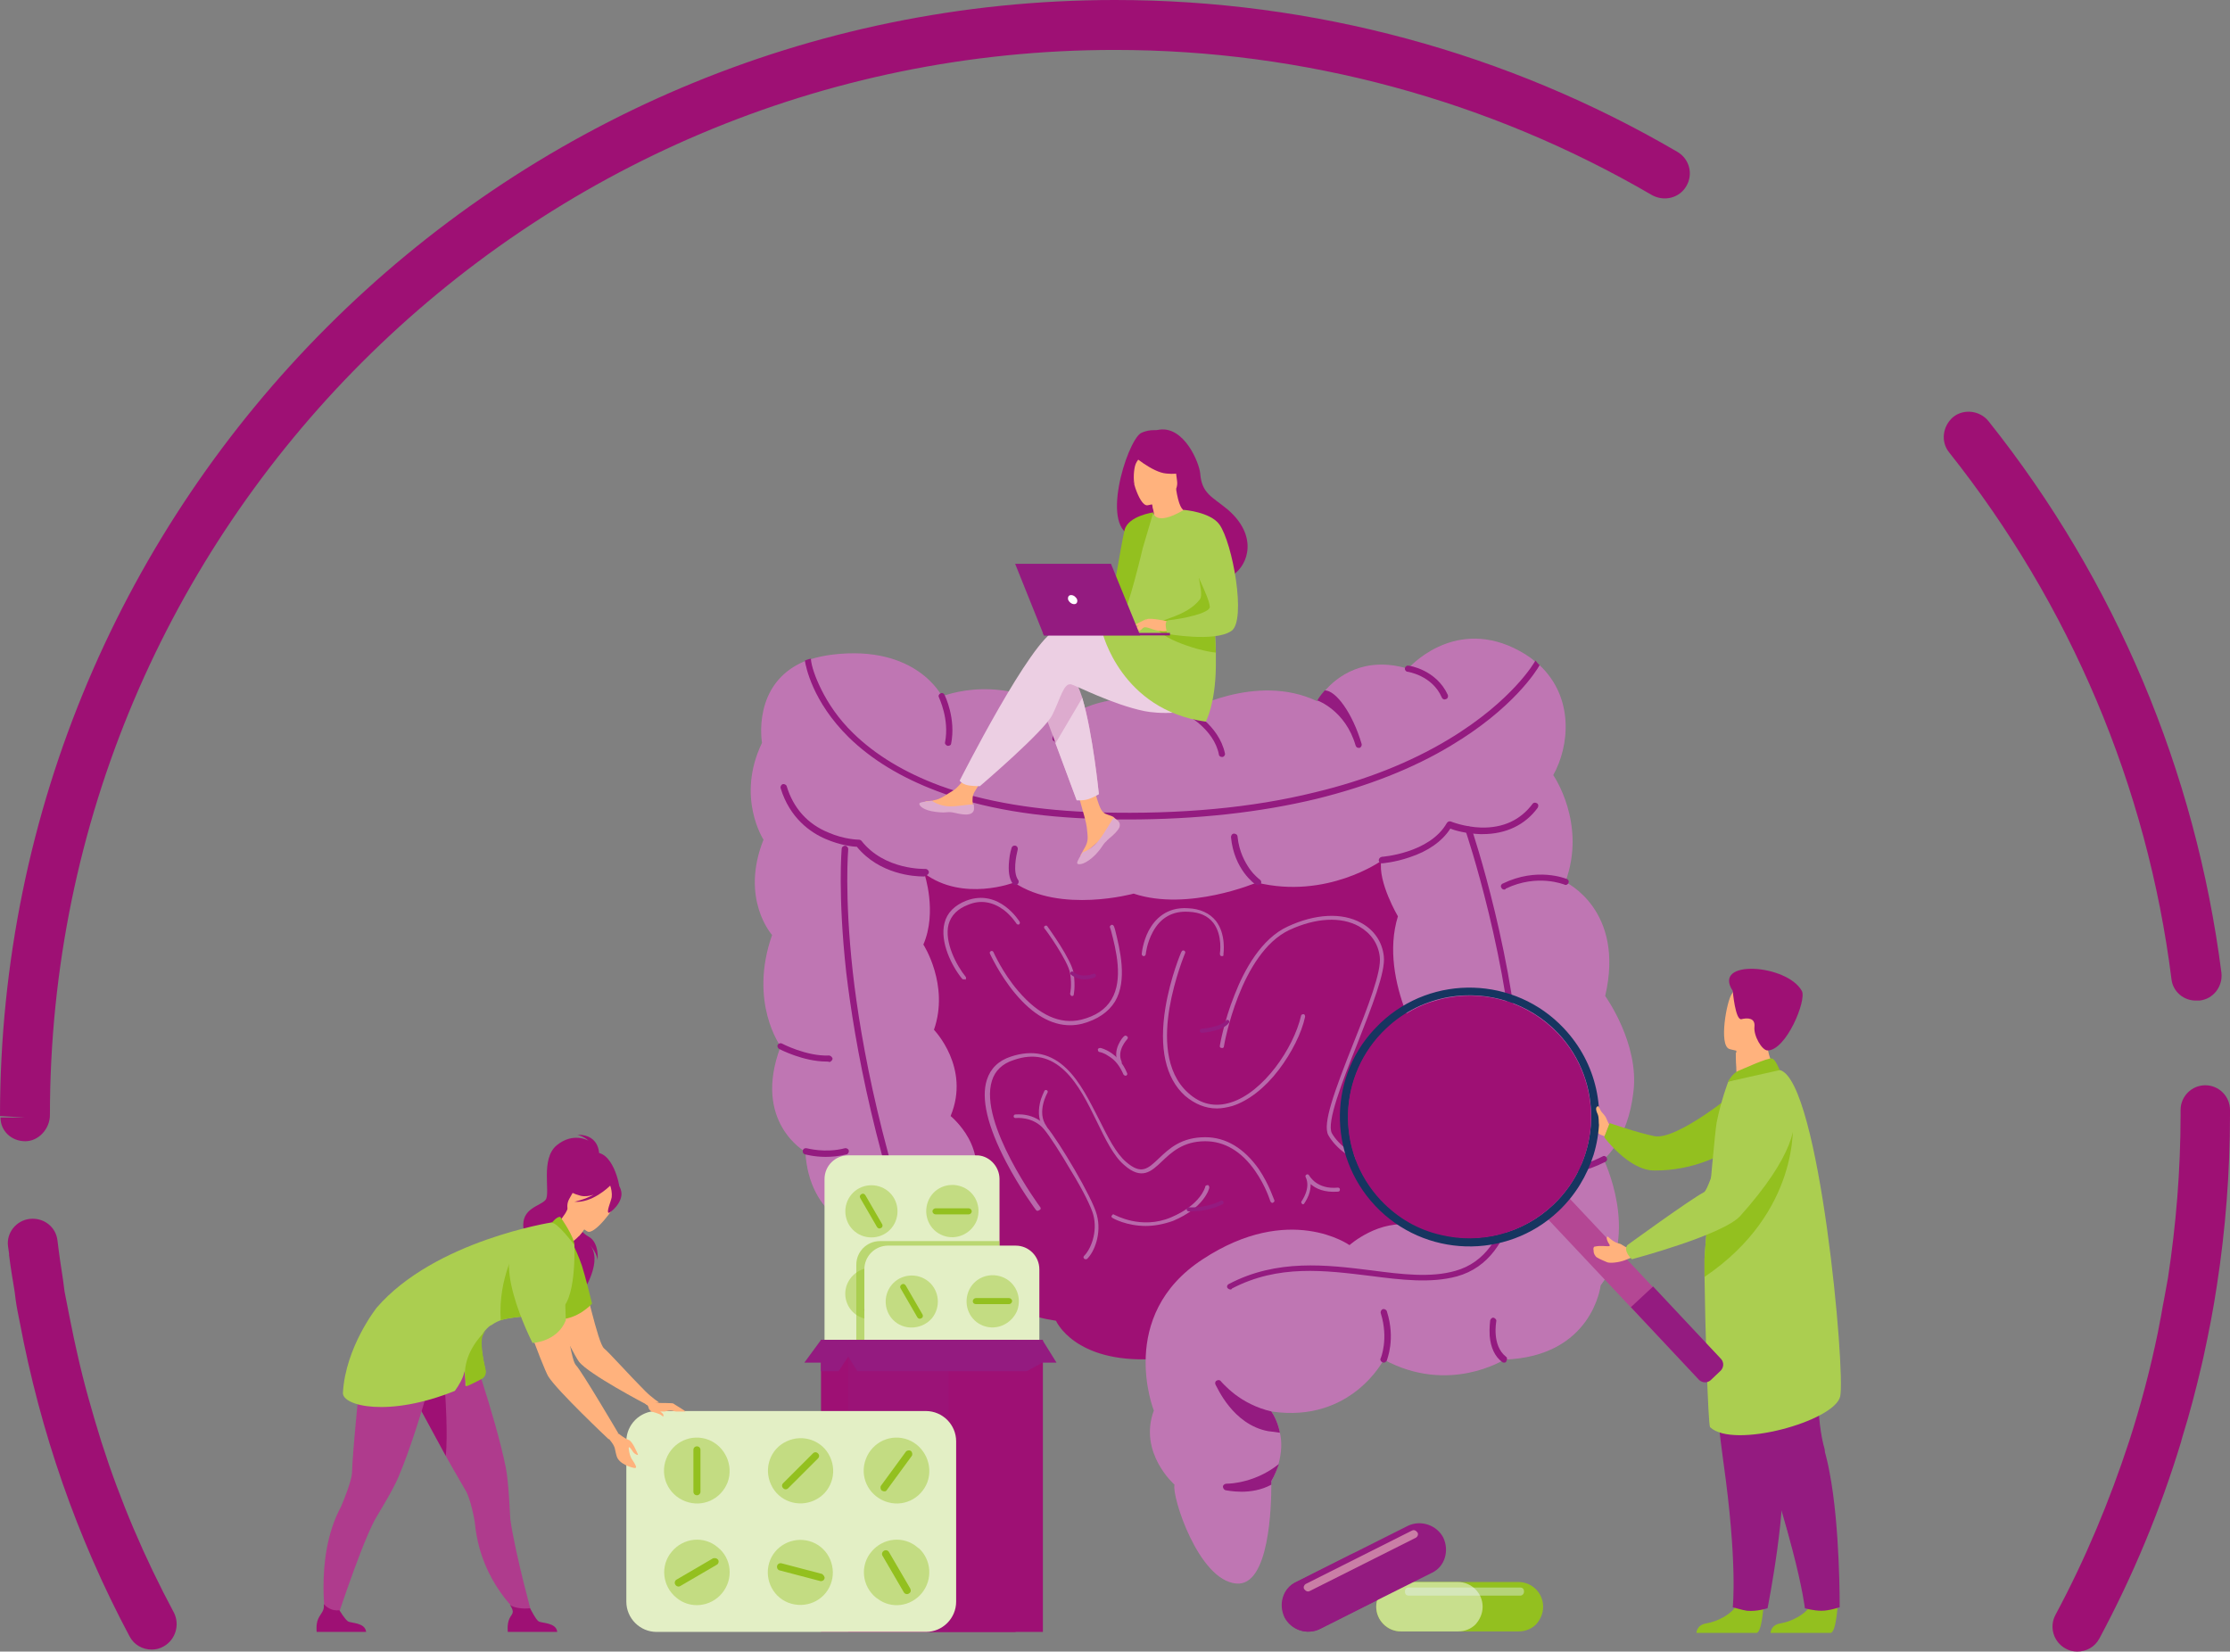 <?xml version="1.0" encoding="utf-8"?>
<!-- Generator: Adobe Illustrator 25.4.0, SVG Export Plug-In . SVG Version: 6.00 Build 0)  -->
<svg version="1.1" id="Ebene_1" xmlns="http://www.w3.org/2000/svg" xmlns:xlink="http://www.w3.org/1999/xlink" x="0px" y="0px"
	 viewBox="0 0 442.2 327.5" style="enable-background:new 0 0 442.2 327.5;" xml:space="preserve">
<rect x="0" y="0" width="442.2" height="327.5" fill="#808080" stroke="none"/>
<style type="text/css">
	.st0{fill:#9E1074;}
	.st1{fill:#BF76B3;}
	.st2{fill:#941B80;}
	.st3{fill:#B869AB;}
	.st4{fill:#FFB27D;}
	.st5{fill:#93C01F;}
	.st6{fill:#ABCE50;}
	.st7{fill:#B44794;}
	.st8{fill:#163560;}
	.st9{fill:#DDABCE;}
	.st10{fill:#ECCFE3;}
	.st11{fill:#FFFFFF;}
	.st12{fill:#E3EFC5;}
	.st13{opacity:0.4;fill:#93C01F;}
	.st14{opacity:0.4;fill:#9E1074;}
	.st15{opacity:0.5;fill:#93C01F;}
	.st16{opacity:0.3;fill:#941B80;}
	.st17{fill:#AF3B8D;}
	.st18{fill:#C8DF8D;}
	.st19{opacity:0.4;fill:#E9F3FE;}
	.st20{opacity:0.5;fill:#FFE2CC;}
</style>
<g>
	<g>
		<path class="st0" d="M20.1,285.9L20.1,285.9c-1.8-5.8-3.5-11.7-4.8-17.6c-0.1-0.6-0.3-1.2-0.4-1.8c-0.4-1.7-0.7-3.5-1.1-5.3
			c-0.3-1.7-0.7-3.4-1-5.1c-0.1-0.8-0.2-1.5-0.3-2.3c-0.4-2.6-0.8-5.2-1.1-7.8c-0.3-2.7-2.7-4.6-5.5-4.3c-2.7,0.3-4.7,2.8-4.3,5.5
			c0.1,0.5,0.1,0.9,0.2,1.4c0,0.1,0,0.2,0,0.3c0.3,2.4,0.7,4.8,1.1,7.2c0.1,0.5,0.1,1,0.2,1.6c0.2,1.5,0.5,2.9,0.8,4.4
			c4.1,21.8,11.3,42.7,21.8,62.4c0.9,1.7,2.6,2.6,4.4,2.6c0.8,0,1.6-0.2,2.3-0.6c2.4-1.3,3.3-4.3,2.1-6.7
			C28.6,308.8,23.8,297.5,20.1,285.9z M436.5,271c-1.1,4.7-2.3,9.3-3.7,13.8c-0.1,0.3-0.2,0.7-0.3,1.1h0c-4.1,13.5-9.5,26.5-16.2,39
			c-0.9,1.7-2.6,2.6-4.4,2.6c-0.8,0-1.6-0.2-2.3-0.6c-2.4-1.3-3.3-4.3-2-6.7c5.9-11,10.7-22.5,14.6-34.4h0
			c2.3-7.1,4.2-14.3,5.7-21.6c0.1-0.7,0.3-1.4,0.4-2.1c0.3-1.4,0.5-2.9,0.8-4.3c0.3-1.5,0.5-2.9,0.8-4.4c1.6-10.5,2.5-21.3,2.5-32.4
			v-0.9c0-2.7,2.2-4.9,4.9-4.9s4.9,2.2,4.9,4.9v0.9c0,11.5-0.9,22.9-2.6,33.9c-0.7,4.7-1.6,9.3-2.6,13.9
			C436.8,269.6,436.7,270.3,436.5,271z M430.6,194.2c-4.8-38.2-20.1-74.3-44.1-104.5c-1.7-2.1-1.3-5.2,0.8-7c2.1-1.7,5.3-1.3,7,0.8
			c25.2,31.6,41.1,69.5,46.2,109.4c0.3,2.7-1.6,5.2-4.3,5.5c-0.2,0-0.4,0-0.6,0C433.1,198.5,430.9,196.7,430.6,194.2z M334.4,36.9
			c-1.4,2.4-4.4,3.1-6.8,1.8c-32.2-18.8-69-28.8-106.5-28.8C104.6,9.9,9.9,104.6,9.9,221.1c0,2.7-2.2,5.2-4.9,5.2
			c-2.7,0-4.9-2-4.9-4.7H5l-5-0.3C0,99.2,99.2,0,221.1,0c39.3,0,77.8,10.4,111.5,30.1C335,31.5,335.8,34.5,334.4,36.9z"/>
	</g>
</g>
<g>
	<g>
		<path class="st0" d="M172.2,226.8c0,0,12.1,7,14.5,21.8l-2,0.4c0,0-5.3-14.9-12.4-20.2C165.2,223.5,172.2,226.8,172.2,226.8z"/>
	</g>
	<g>
		<path class="st0" d="M288.1,193.4c0,0,15.9-41.3-14.1-40.4c-30,0.9-94.3-10.7-98.5,4.7c-4.2,15.5,1.8,72.7,8,80.2
			c6.1,7.5,5.4,20.8,25.9,24c0,0,3.6,8.4,19.2,7.6c15.6-0.7,38.5-11.4,38.5-11.4l26.6-2.5v-37.2L288.1,193.4z"/>
		<path class="st1" d="M318,229.9c0,0,7.2,14.7-0.6,25c0,0-1.6,14.1-19.1,14.7c0,0-11,7-23.9,0c0,0-6.4,12.6-22.2,10.3
			c0,0,0,0-0.1,0c0,0,1.2,1.6,1.7,4.2c0.4,1.7,0.4,3.8-0.3,6.3c-0.3,1.1-0.8,2.2-1.4,3.4c0,0,0,0.3,0,0.7c0,3.7-0.3,20.2-7,19.5
			c-7.5-0.7-12.8-17.4-12.2-19.6c0,0-7.2-6.3-4.1-14.7c0,0-7.5-18.8,9.7-30c17.2-11.3,29.1-2.8,29.1-2.8s5.9-5.3,12.7-3.9
			c0,0,1.4-9.9,4.9-13.4c0,0-5.4-10.9-2-20.1c0,0-10-14.8-6-27.8c0,0-4-6.8-3.3-11c0,0-10.8,7.7-24.7,4.3c0,0-13.6,5.8-24.4,2.2
			c0,0-14.5,4-23.7-2.2c0,0-10.1,3.9-17.8-1.8c0,0.1,2.6,7.6-0.2,14.1c0,0,5.2,8,2.1,16.9c0,0,7.3,7.5,3.3,17.1
			c0,0,8.2,6.6,3.8,15.3c0,0,12.1,17.4-7.3,21.8c0,0-15,2.5-14.1-14.1c0,0-10.5-2.8-11.2-15.9c0,0-10.6-5.9-4.9-20.9
			c0,0-6.4-8.7-1.7-22.1c0,0-6.4-7.1-1.7-18.9c0,0-5.5-8.4-0.3-19.2c0,0-2.1-11.8,8.5-16.2c0.4-0.2,0.8-0.3,1.2-0.4
			c1.3-0.4,2.7-0.7,4.3-0.9c16.7-2,21.7,8.3,21.7,8.3s12.4-5.2,24.8,4.2c0,0,9.4-7.5,23.7-1.2c0,0,13.7-7.8,25.8-2.1c0,0,0,0,0,0
			c0,0,0.1,0,0.1,0c0,0,0.5-0.9,1.5-2c2.4-2.8,7.8-7,16.5-4.4c0,0,8.6-10,21-4.1c1.6,0.8,3,1.6,4.1,2.6c0.3,0.3,0.7,0.5,1,0.8
			c6.9,6.5,5.9,16.1,2.7,21.8c0,0,6.7,9.6,2.4,21.2c0,0,11.9,5.5,7.9,22.6c0,0,6.8,9.4,5.6,19C322.8,226.2,318,229.9,318,229.9z"/>
		<g>
			<path class="st2" d="M183.1,173.8c-1.8,0-8.7-0.4-13.2-5.9c-0.8,0-3.3-0.3-6.1-1.5c-3.1-1.3-7.2-4.2-9-10.1
				c-0.1-0.3,0.1-0.7,0.4-0.8c0.3-0.1,0.7,0.1,0.8,0.4c1.3,4.3,4.1,7.5,8.3,9.2c3.2,1.4,6,1.4,6,1.4c0.2,0,0.4,0.1,0.5,0.2
				c4.6,5.9,12.6,5.6,12.7,5.6c0.3,0,0.6,0.2,0.7,0.6c0,0.3-0.2,0.6-0.6,0.7C183.4,173.8,183.3,173.8,183.1,173.8z"/>
		</g>
		<g>
			<path class="st2" d="M253.8,284.1c-0.6-0.1-2.2-0.3-2.3-0.3c-7.1-1.3-10.2-8.9-10.4-9.1c-0.2-0.3-0.2-0.7,0.1-0.9
				c0.3-0.2,0.7-0.2,0.9,0.1c0,0,1,1.2,2.8,2.6c1.7,1.3,4.2,2.7,7.3,3.4c0,0,0,0-0.1,0C252.1,279.9,253.3,281.5,253.8,284.1z"/>
		</g>
		<g>
			<path class="st2" d="M274.4,270.2c-0.1,0-0.2,0-0.3-0.1c-0.3-0.1-0.5-0.5-0.3-0.8c0,0,1.6-3.8,0-8.9c-0.1-0.3,0.1-0.7,0.4-0.8
				c0.3-0.1,0.7,0.1,0.8,0.4c1.8,5.6,0,9.6,0,9.8C274.8,270.1,274.6,270.2,274.4,270.2z"/>
		</g>
		<g>
			<path class="st2" d="M252.1,293.7c0,0,0,0.3,0,0.7c-2,1.1-4.2,1.4-5.9,1.4c-1.8,0-3.1-0.3-3.2-0.3c-0.3-0.1-0.5-0.4-0.5-0.8
				c0.1-0.3,0.4-0.5,0.8-0.5c0,0,0,0,0.1,0c0.6,0,5.6-0.2,10.2-3.9C253.2,291.4,252.8,292.5,252.1,293.7z"/>
		</g>
		<g>
			<path class="st2" d="M201.3,175.5c-0.2,0-0.4-0.1-0.5-0.3c-0.7-1-0.9-2.5-0.7-4.5c0.1-1.4,0.5-2.6,0.5-2.6
				c0.1-0.3,0.4-0.5,0.8-0.4c0.3,0.1,0.5,0.4,0.4,0.8c-0.3,1.2-1,4.5,0.1,6c0.2,0.3,0.1,0.7-0.2,0.9
				C201.5,175.5,201.4,175.5,201.3,175.5z"/>
		</g>
		<g>
			<path class="st2" d="M242.3,150.1c-0.3,0-0.6-0.2-0.6-0.5c-1-5.1-6.6-8-6.7-8c-0.3-0.2-0.4-0.5-0.3-0.8c0.2-0.3,0.5-0.4,0.8-0.3
				c0.3,0.1,6.2,3.2,7.4,8.9c0.1,0.3-0.2,0.7-0.5,0.7C242.4,150.1,242.4,150.1,242.3,150.1z"/>
		</g>
		<g>
			<path class="st2" d="M209.3,147.1C209.3,147.1,209.3,147.1,209.3,147.1c-0.4-0.1-0.7-0.4-0.6-0.7c0-0.1,0.5-3.5,2.6-4.8
				c0.3-0.2,0.7-0.1,0.9,0.2c0.2,0.3,0.1,0.7-0.2,0.9c-1.6,1-2,3.8-2,3.9C209.9,146.9,209.6,147.1,209.3,147.1z"/>
		</g>
		<g>
			<path class="st2" d="M188,147.9c0,0-0.1,0-0.1,0c-0.3-0.1-0.6-0.4-0.5-0.7c0.9-4.6-1.2-8.8-1.2-8.9c-0.2-0.3,0-0.7,0.3-0.8
				c0.3-0.2,0.7,0,0.8,0.3c0.1,0.2,2.3,4.7,1.3,9.7C188.6,147.7,188.3,147.9,188,147.9z"/>
		</g>
		<g>
			<path class="st2" d="M163.9,210.5c-4.6,0-9.2-2.4-9.4-2.5c-0.3-0.2-0.4-0.5-0.3-0.8c0.2-0.3,0.5-0.4,0.8-0.3c0,0,4.9,2.6,9.4,2.4
				c0.3,0,0.6,0.3,0.7,0.6c0,0.3-0.3,0.6-0.6,0.7C164.3,210.5,164.1,210.5,163.9,210.5z"/>
		</g>
		<g>
			<path class="st2" d="M163.7,229.4c-2.3,0-4-0.5-4.1-0.5c-0.3-0.1-0.5-0.4-0.4-0.8c0.1-0.3,0.4-0.5,0.8-0.4c0.1,0,3.6,1,7.5,0
				c0.3-0.1,0.7,0.1,0.8,0.4c0.1,0.3-0.1,0.7-0.4,0.8C166.3,229.3,164.9,229.4,163.7,229.4z"/>
		</g>
		<g>
			<path class="st3" d="M241.3,219.8c-2.3,0-4.4-0.9-6.3-2.5c-3.9-3.5-5.2-9.5-3.9-17.5c1-6,3.1-11,3.2-11.1
				c0.1-0.2,0.3-0.3,0.5-0.2c0.2,0.1,0.3,0.3,0.2,0.5c0,0-2.1,5-3.1,10.9c-0.9,5.4-1,12.6,3.7,16.8c2.5,2.3,5.4,2.9,8.5,1.9
				c6.4-2,12.4-10.7,13.9-17.2c0-0.2,0.3-0.3,0.5-0.3c0.2,0,0.3,0.3,0.3,0.5c-0.7,3.3-2.7,7.2-5.2,10.5c-2.8,3.7-6.1,6.2-9.2,7.2
				C243.3,219.6,242.3,219.8,241.3,219.8z"/>
		</g>
		<g>
			<path class="st3" d="M274,231.2c-0.5,0-1.1,0-1.6-0.1c-4.1-0.6-7.6-3.5-9-6c-1.2-2.2,1.2-8.7,5-18.3c2.8-7,5.6-14.2,5.2-17.1
				c-0.3-2.6-1.8-4.7-4.1-6c-3.6-2-8.6-1.7-13.8,0.7c-9.8,4.6-13,22.9-13,23.1c0,0.2-0.2,0.4-0.5,0.3c-0.2,0-0.4-0.2-0.3-0.5
				c0,0,0.8-4.8,2.9-10c1.9-4.9,5.3-11.2,10.6-13.6c5.4-2.5,10.7-2.8,14.5-0.7c2.6,1.4,4.2,3.8,4.5,6.6c0.4,3.1-2.4,10.1-5.3,17.5
				c-2.9,7.3-6.1,15.5-5,17.6c1.3,2.3,4.6,5,8.4,5.6c1.9,0.3,4.6,0.2,6.9-2c0.2-0.1,0.4-0.1,0.6,0c0.1,0.2,0.1,0.4,0,0.6
				C278.3,230.4,276.3,231.2,274,231.2z"/>
		</g>
		<g>
			<path class="st3" d="M205.7,240.1c-0.1,0-0.2-0.1-0.3-0.2c0,0-3.2-4.3-5.9-9.5c-3.7-7.1-5-12.6-3.8-16.3c0.7-2.2,2.3-3.8,4.8-4.6
				c4.3-1.4,7.9-0.6,11,2.4c2.7,2.6,4.6,6.5,6.5,10.2c1.7,3.4,3.3,6.6,5.3,8.3c3,2.6,4.3,1.4,6.5-0.7c2-1.9,4.4-4.2,9.2-4.2
				c4.1,0,7.7,2.2,10.6,6.3c2.1,3.1,3,6.1,3.1,6.2c0.1,0.2-0.1,0.4-0.3,0.5c-0.2,0.1-0.4-0.1-0.5-0.3c0,0-0.9-3-3-6
				c-2.7-3.9-6.1-5.9-9.9-5.9c-4.4,0-6.7,2.2-8.6,4c-2.1,2-4,3.8-7.5,0.7c-2.1-1.8-3.7-5.1-5.4-8.6c-1.8-3.7-3.7-7.5-6.3-10
				c-2.9-2.8-6.2-3.6-10.2-2.2c-2.2,0.7-3.7,2.1-4.3,4.1c-2.7,8.4,9.5,25,9.6,25.1c0.1,0.2,0.1,0.4-0.1,0.5
				C205.9,240.1,205.8,240.1,205.7,240.1z"/>
		</g>
		<g>
			<path class="st3" d="M215.3,249.7c-0.1,0-0.2,0-0.3-0.1c-0.2-0.2-0.2-0.4,0-0.6c1.3-1.3,2.7-4.7,1.8-8.1c-0.4-1.5-2-4.8-4.4-8.7
				c-2.1-3.6-4.3-7-5.4-8.3c-2.2-2.6-5.6-2.2-5.6-2.2c-0.2,0-0.4-0.1-0.4-0.3c0-0.2,0.1-0.4,0.3-0.4c0.2,0,3.8-0.5,6.3,2.5
				c2.4,2.9,9,13.9,9.9,17.4c1,3.7-0.5,7.4-2,8.8C215.5,249.6,215.4,249.7,215.3,249.7z"/>
		</g>
		<g>
			<path class="st3" d="M207.3,224c-0.1,0-0.2-0.1-0.3-0.2c-1-1.4-1.2-3.1-0.8-5c0.3-1.4,0.9-2.4,0.9-2.5c0.1-0.2,0.4-0.2,0.5-0.1
				c0.2,0.1,0.2,0.3,0.1,0.5l0,0c0,0-2.2,3.8-0.2,6.6c0.1,0.2,0.1,0.4-0.1,0.5C207.4,224,207.4,224,207.3,224z"/>
		</g>
		<g>
			<path class="st3" d="M212.2,203.3c-3.7,0-7.4-2.1-10.9-6.3c-3.1-3.7-5-7.9-5-7.9c-0.1-0.2,0-0.4,0.2-0.5c0.2-0.1,0.4,0,0.5,0.2
				c0,0,1.8,4.1,4.9,7.7c4.1,4.8,8.3,6.7,12.5,5.7c2.8-0.7,4.8-2,6-4c2.4-4,0.9-9.9-0.1-13.7l-0.2-0.6c-0.1-0.2,0.1-0.4,0.3-0.5
				c0.2-0.1,0.4,0.1,0.5,0.3l0.2,0.6c1,4,2.5,10.1,0,14.3c-1.3,2.1-3.5,3.6-6.5,4.4C213.8,203.2,213,203.3,212.2,203.3z"/>
		</g>
		<g>
			<path class="st3" d="M212.6,197.5c0,0-0.1,0-0.1,0c-0.2-0.1-0.3-0.3-0.3-0.5c0,0,0.4-1.5,0-4c-0.4-2.5-5-8.9-5.1-8.9
				c-0.1-0.2-0.1-0.4,0.1-0.5c0.2-0.1,0.4-0.1,0.5,0.1c0.2,0.3,4.8,6.6,5.2,9.3c0.4,2.7,0,4.3,0,4.3
				C212.9,197.4,212.8,197.5,212.6,197.5z"/>
		</g>
		<g>
			<path class="st2" d="M215.1,194.2c-0.8,0-1.8-0.2-2.7-0.9c-0.2-0.1-0.2-0.4-0.1-0.5c0.1-0.2,0.4-0.2,0.5-0.1c1.8,1.4,4,0.4,4,0.4
				c0.2-0.1,0.4,0,0.5,0.2c0.1,0.2,0,0.4-0.2,0.5C217.1,193.8,216.2,194.2,215.1,194.2z"/>
		</g>
		<g>
			<path class="st3" d="M191.1,194.2c-0.1,0-0.2,0-0.3-0.1c-2-2.4-4.5-7.3-3.5-11.1c0.5-2,2-3.5,4.3-4.4c6.6-2.5,10.6,4.2,10.6,4.2
				c0.1,0.2,0,0.4-0.1,0.5c-0.2,0.1-0.4,0-0.5-0.1c0,0-1-1.6-2.6-2.8c-2.2-1.6-4.6-2-7-1c-2.1,0.8-3.4,2.1-3.9,3.9
				c-0.9,3.5,1.6,8.2,3.4,10.4c0.1,0.2,0.1,0.4-0.1,0.6C191.3,194.1,191.2,194.2,191.1,194.2z"/>
		</g>
		<g>
			<path class="st3" d="M223.2,213.3c-0.2,0-0.3-0.1-0.4-0.2c-0.7-1.6-1.6-2.9-3-3.7c-1-0.7-1.8-0.8-1.8-0.8c-0.2,0-0.3-0.3-0.3-0.5
				c0-0.2,0.3-0.3,0.5-0.3c0.1,0,3.6,0.8,5.3,5c0.1,0.2,0,0.4-0.2,0.5C223.3,213.3,223.3,213.3,223.2,213.3z"/>
		</g>
		<g>
			<path class="st3" d="M222.1,210.9c-0.1,0-0.3-0.1-0.4-0.2c-0.5-1.1-0.5-2.3,0.1-3.6c0.4-0.9,1-1.6,1.1-1.6c0.1-0.2,0.4-0.2,0.6,0
				c0.2,0.1,0.2,0.4,0,0.6c0,0-2.1,2.2-1.1,4.4c0.1,0.2,0,0.4-0.2,0.5C222.2,210.9,222.2,210.9,222.1,210.9z"/>
		</g>
		<g>
			<path class="st3" d="M227.2,243.1c-3.8,0-6.5-1.5-6.6-1.6c-0.2-0.1-0.3-0.3-0.1-0.5c0.1-0.2,0.3-0.3,0.5-0.1l0,0
				c0.1,0,5.3,3,11.2,0.5c5.9-2.5,6.8-6,6.8-6.1c0-0.2,0.3-0.3,0.5-0.3c0.2,0,0.3,0.3,0.3,0.5c0,0.2-1,4-7.2,6.6
				C230.6,242.8,228.8,243.1,227.2,243.1z"/>
		</g>
		<g>
			<path class="st2" d="M236.4,240.2c-0.2,0-0.5,0-0.7,0c-0.2,0-0.4-0.2-0.4-0.4c0-0.2,0.2-0.4,0.4-0.4c3.7,0.2,6.4-1.3,6.4-1.3
				c0.2-0.1,0.4,0,0.5,0.2c0.1,0.2,0,0.4-0.2,0.5C242.4,238.8,239.9,240.2,236.4,240.2z"/>
		</g>
		<g>
			<path class="st2" d="M238.3,204.8c-0.2,0-0.4-0.2-0.4-0.4c0-0.2,0.1-0.4,0.4-0.4c1-0.1,3.9-0.5,4.8-1.6c0.1-0.2,0.4-0.2,0.5-0.1
				c0.2,0.1,0.2,0.4,0.1,0.5C242.5,204.5,238.5,204.8,238.3,204.8C238.4,204.8,238.4,204.8,238.3,204.8z"/>
		</g>
		<g>
			<path class="st3" d="M242.3,189.6C242.3,189.6,242.3,189.6,242.3,189.6c-0.3,0-0.4-0.2-0.4-0.5l0,0c0,0,0.6-3.6-1.3-6.1
				c-1.1-1.4-2.7-2.1-4.9-2.2c-3.2-0.2-5.6,1.2-7.1,4c-1.2,2.2-1.4,4.4-1.4,4.4c0,0.2-0.2,0.4-0.4,0.4c-0.2,0-0.4-0.2-0.4-0.4
				c0-0.1,0.2-2.4,1.4-4.7c1.2-2.2,3.5-4.7,7.8-4.4c2.4,0.1,4.3,1,5.5,2.5c2.1,2.7,1.5,6.5,1.5,6.7
				C242.7,189.5,242.5,189.6,242.3,189.6z"/>
		</g>
		<g>
			<path class="st3" d="M258.4,238.8c-0.1,0-0.2,0-0.2-0.1c-0.2-0.1-0.2-0.4-0.1-0.5l0,0c0,0,1.9-2.6,0.8-4.8
				c-0.1-0.2,0-0.4,0.2-0.5c0.2-0.1,0.4,0,0.5,0.2c0.1,0.1,1.5,2.8,5.7,2.4c0.2,0,0.4,0.1,0.4,0.4c0,0.2-0.1,0.4-0.4,0.4
				c-2.7,0.2-4.4-0.6-5.4-1.5c0,0.7-0.1,1.4-0.4,2.2c-0.4,1-0.9,1.7-1,1.8C258.6,238.7,258.5,238.8,258.4,238.8z"/>
		</g>
		<g>
			<path class="st2" d="M308.9,232.9c-3.3,0-5.2-1.1-5.3-1.1c-0.3-0.2-0.4-0.6-0.2-0.9c0.2-0.3,0.6-0.4,0.9-0.2
				c0.1,0,5.1,2.9,13.5-1.4c0.3-0.2,0.7,0,0.8,0.3c0.2,0.3,0,0.7-0.3,0.8C314.5,232.3,311.3,232.9,308.9,232.9z"/>
		</g>
		<g>
			<path class="st2" d="M290.9,231.8c-3.2,0-5.9-1.8-6-1.8c-0.3-0.2-0.4-0.6-0.2-0.9c0.2-0.3,0.6-0.4,0.9-0.2l0,0
				c0,0,3.2,2.1,6.4,1.5c0.3-0.1,0.7,0.2,0.7,0.5c0.1,0.3-0.2,0.7-0.5,0.7C291.8,231.8,291.4,231.8,290.9,231.8z"/>
		</g>
		<g>
			<path class="st2" d="M298.3,270.2c-0.1,0-0.3,0-0.4-0.1c-1.5-1.1-2.3-2.9-2.5-5.2c-0.1-1.7,0.1-3,0.1-3.1
				c0.1-0.3,0.4-0.6,0.7-0.5c0.3,0.1,0.6,0.4,0.5,0.7c0,0.1-0.9,4.8,1.9,7c0.3,0.2,0.3,0.6,0.1,0.9
				C298.7,270.1,298.5,270.2,298.3,270.2z"/>
		</g>
		<g>
			<path class="st2" d="M298.3,176.4c-0.2,0-0.5-0.1-0.6-0.4c-0.2-0.3,0-0.7,0.3-0.8c6.8-3.3,12.4-1,12.7-0.9
				c0.3,0.1,0.5,0.5,0.3,0.8c-0.1,0.3-0.5,0.5-0.8,0.3c-0.1,0-5.3-2.2-11.6,0.8C298.5,176.4,298.4,176.4,298.3,176.4z"/>
		</g>
		<g>
			<path class="st2" d="M286.5,138.7c-0.2,0-0.5-0.1-0.6-0.4c-1.9-4.4-6.8-5.1-6.8-5.1c-0.3,0-0.6-0.4-0.5-0.7
				c0-0.3,0.4-0.6,0.7-0.5c0.2,0,5.5,0.8,7.8,5.8c0.1,0.3,0,0.7-0.3,0.8C286.7,138.6,286.6,138.7,286.5,138.7z"/>
		</g>
		<g>
			<path class="st2" d="M269.6,148.3c-0.1,0-0.1,0-0.2,0c-0.3,0-0.5-0.2-0.6-0.5c-2-6.9-7.5-8.9-7.6-8.9c0,0,0.5-0.9,1.5-2
				c2.2,0,5.5,4.5,7.3,10.6C270.1,147.8,269.9,148.2,269.6,148.3z"/>
		</g>
		<g>
			<path class="st2" d="M249.4,175.5c-0.1,0-0.2,0-0.4-0.1c-0.2-0.1-4.3-3-4.9-9.4c0-0.3,0.2-0.7,0.6-0.7c0.3,0,0.7,0.2,0.7,0.6
				c0.3,3,1.5,5.1,2.4,6.4c1,1.4,2,2.1,2,2.1c0.3,0.2,0.4,0.6,0.2,0.9C249.7,175.4,249.5,175.5,249.4,175.5z"/>
		</g>
		<g>
			<path class="st2" d="M182.3,241.6c-0.3,0-0.6-0.3-0.6-0.6c0-0.3,0.3-0.6,0.6-0.6l0,0c0.1,0,6.6-0.2,9.5-4.2
				c0.2-0.3,0.6-0.3,0.9-0.1c0.3,0.2,0.3,0.6,0.1,0.9c-1.4,1.9-3.6,3.3-6.5,4.1C184.2,241.6,182.4,241.6,182.3,241.6
				C182.4,241.6,182.4,241.6,182.3,241.6z"/>
		</g>
		<g>
			<path class="st2" d="M305.3,131.9c-0.6,1.1-5.3,8.6-17.5,15.9c-7.6,4.6-16.6,8.1-26.7,10.6c-11.2,2.7-23.8,4.1-37.6,4.1
				c-1.7,0-3.5,0-5.3-0.1c-12.5-0.3-23.4-2.1-32.3-5.5c-7.2-2.7-13.1-6.3-17.6-10.7c-7.2-7.1-8.5-14-8.7-15.2
				c0.4-0.2,0.8-0.3,1.2-0.4c0,0,0,0.1,0,0.1c0.1,1.3,0.8,3.5,2.1,6.1c1.3,2.6,3.3,5.7,6.3,8.6c4.4,4.3,10.2,7.8,17.2,10.4
				c8.8,3.2,19.5,5,31.9,5.3c15.7,0.4,30-0.9,42.5-4c10-2.4,18.8-5.9,26.3-10.4c6.7-4,11-8,13.5-10.7c2.7-2.9,3.8-4.9,3.8-4.9
				c0,0,0-0.1,0.1-0.1C304.7,131.3,305,131.6,305.3,131.9z"/>
		</g>
		<g>
			<path class="st2" d="M185.1,258.9c-0.3,0-0.5-0.2-0.6-0.4c-10.9-28.4-15-51.5-16.7-65.7c-1.7-15.5-0.9-24.4-0.9-24.5
				c0-0.3,0.3-0.6,0.7-0.6c0.3,0,0.6,0.3,0.6,0.7c0,0.1-0.8,8.9,0.9,24.3c1.6,14.2,5.8,37.1,16.6,65.4c0.1,0.3,0,0.7-0.4,0.8
				C185.2,258.9,185.1,258.9,185.1,258.9z"/>
		</g>
		<g>
			<path class="st2" d="M244,255.7c-0.2,0-0.4-0.1-0.6-0.3c-0.2-0.3,0-0.7,0.3-0.8c9.5-5,19.4-3.8,28.2-2.7
				c6.1,0.8,11.8,1.5,16.7,0.1c11.8-3.3,12.6-20.6,12-35.4c-1.1-25.7-9.9-51.6-10-51.9c-0.1-0.3,0.1-0.7,0.4-0.8
				c0.3-0.1,0.7,0.1,0.8,0.4c0.1,0.3,8.9,26.3,10,52.2c0.6,15.2-0.3,33.1-12.9,36.6c-5.2,1.4-11,0.7-17.2-0.1
				c-9-1.1-18.2-2.3-27.4,2.5C244.2,255.7,244.1,255.7,244,255.7z"/>
		</g>
		<g>
			<path class="st2" d="M274,171.2c-0.3,0-0.6-0.3-0.6-0.6c0-0.3,0.2-0.6,0.6-0.7c0.1,0,9.5-0.7,12.9-6.7c0.2-0.3,0.5-0.4,0.8-0.3
				c0,0,2.7,1.1,6,1.2c4.4,0.1,7.8-1.5,10.2-4.7c0.2-0.3,0.6-0.3,0.9-0.1c0.3,0.2,0.3,0.6,0.1,0.9c-2.5,3.4-6.3,5.2-10.9,5.2
				c-0.2,0-0.3,0-0.5,0c-2.7-0.1-5-0.7-5.9-1.1c-1.6,2.5-4.4,4.5-8.1,5.7C276.6,171,274.1,171.2,274,171.2
				C274,171.2,274,171.2,274,171.2z"/>
		</g>
	</g>
	<g>
		<path class="st4" d="M319.1,223c0,0-0.5-1-0.7-1.5c-0.3-0.5-1.5-1.9-1.8-1.6c-0.2,0.3-1.1,2.5-0.6,3.1c0.5,0.6,0,1.7,2.2,2.3
			L319.1,223z"/>
		<path class="st5" d="M344.2,216.5c0,0-11.6,9.6-16.1,8.8c-3.5-0.7-8.9-2.6-8.9-2.6l-1.1,2.8c0,0,4.9,6.6,9.9,6.6
			c7.9,0.1,13.7-3.4,13.7-3.4L344.2,216.5z"/>
		<path class="st5" d="M364.4,318.3c0,0-0.3,5.4-1.4,5.5c-0.1,0-5.3,0-5.3,0l-6.6,0c0,0,0-1.6,2-1.9c1.9-0.3,5.2-1.7,6.3-4.2
			C360.7,314.9,364.4,318.3,364.4,318.3z"/>
		<path class="st2" d="M364.8,318.7c0,0-2,0.7-3.6,0.7c-1.7,0-3.3-0.5-3.3-0.5s-0.4-3.7-2.5-11.7c-1.1-4.2-2.6-9.6-4.9-16.4
			c-6.1-18.6-8-29.5-8.2-30.6c0-0.1,0-0.1,0-0.1l0,0l18.8-8.3c0,0-2.3,25.7,0.6,35.5c0.4,1.4,0.8,3,1.1,4.7
			C364.9,302.8,364.8,318.7,364.8,318.7z"/>
		<path class="st2" d="M355.5,307.2c-1.1-4.2-2.6-9.6-4.9-16.4c-6.1-18.6-8-29.5-8.2-30.6c0,0,0-0.1,0-0.1l18.8-8.3
			c0,0-2.3,25.7,0.6,35.5C362.3,288.8,355.5,307.2,355.5,307.2z"/>
		<path class="st5" d="M349.7,318.3c0,0-0.3,5.4-1.4,5.5c-0.1,0-5.3,0-5.3,0l-6.6,0c0,0,0-1.6,2-1.9c1.9-0.3,5.2-1.7,6.3-4.2
			C346,314.9,349.7,318.3,349.7,318.3z"/>
		<path class="st2" d="M339.1,252.5c0,0-0.2,16.6,2.6,37.1c2.9,20.4,1.9,29.1,1.9,29.1s2,0.6,2.8,0.7c2,0.2,4.1-0.5,4.1-0.5
			s4.1-20.4,2.9-30.7c-1.2-10.2,5.6-35.1,5.6-35.1L339.1,252.5z"/>
		<path class="st4" d="M352.5,212.3l-2.6,3.3l-5.4,0.3c0-0.4-0.1-2.2-0.2-3.9c0-0.1,0-0.2,0-0.3c-0.1-1.4-0.1-2.9-0.1-2.9l4.3-3
			l1.6-1.2c0,0,0.3,1.5,0.3,1.7C350.5,210.6,352.5,212.3,352.5,212.3z"/>
		<path class="st6" d="M338,253.2c0.1,8.8,0.7,29.3,1.1,29.8c4.6,4.4,24.7-1.2,25.8-6.1c1.1-4.9-4.1-62.4-11.9-64.7
			c-1.6-0.5-10.3,2.3-10.3,2.3s-1.4,3.6-2.3,8.1c-0.3,1.7-1.4,13.7-2,21.7c-0.2,2.1-0.3,4-0.4,5.3C338,250.1,338,251.4,338,253.2z"
			/>
		<path class="st4" d="M350.1,206.5c-0.6,2-4.2,4.6-5.7,5.5c0-0.1,0-0.2,0-0.3c-0.1-1.4-0.1-4.2-0.1-4.2l4.3-1.7
			C349.7,205.5,350.4,205.6,350.1,206.5z"/>
		<path class="st4" d="M342.9,208c0,0,8,2.5,9.5-2.5c1.5-5,3.5-8-1.5-9.8c-5-1.8-6.6-0.2-7.5,1.4C342.4,198.5,340.8,207.2,342.9,208
			z"/>
		<path class="st0" d="M343.6,196.5c0,0,0.5,5.8,1.7,5.6c1.2-0.3,2.8-0.3,2.6,1.5c-0.2,1.8,1.5,4.7,2.6,4.7c3.7,0,7.8-10,6.8-11.8
			C354.4,191.2,339.4,190.1,343.6,196.5z"/>
		<path class="st5" d="M344.8,212.3c0.1,0,5.9-2.7,6.6-2.4c0.7,0.2,1.5,2.3,1.5,2.3l-10.3,2.3C342.7,214.5,343.5,212.8,344.8,212.3z
			"/>
		<g>
			<path class="st7" d="M306.9,241.7l30,31.9c0.6,0.6,1.6,0.6,2.2,0l2-1.9c0.6-0.6,0.7-1.6,0.1-2.2l-30.1-32
				c-0.6-0.6-1.1-0.1-1.7,0.5l-2,1.9C306.8,240.5,306.4,241.1,306.9,241.7z"/>
			<path class="st2" d="M323.4,259.2l13.5,14.4c0.6,0.6,1.6,0.7,2.3,0.1l2-1.9c0.6-0.6,0.7-1.6,0.1-2.3l-13.5-14.4L323.4,259.2z"/>
			<path class="st8" d="M272.7,239.1c9.7,10.3,26,10.8,36.3,1.1c3.4-3.2,5.7-7.1,7-11.2c2.6-8.5,0.7-18.1-5.9-25.1
				c-9.7-10.3-26-10.8-36.3-1.1c-0.1,0.1-0.3,0.3-0.4,0.4C263.4,212.9,263.1,228.9,272.7,239.1z M274.9,203.9
				c3.6-3.4,7.9-5.4,12.4-6.2c7.7-1.3,15.9,1.1,21.7,7.2c9.1,9.7,8.6,24.9-1,34c-6.1,5.8-14.5,7.7-22.1,5.9c-4.4-1.1-8.6-3.4-12-6.9
				C264.7,228.3,265.2,213,274.9,203.9z"/>
			<path class="st0" d="M273.8,238c3.4,3.6,7.5,5.9,12,6.9c7.6,1.8,15.9-0.1,22.1-5.9c4.5-4.2,7-9.7,7.5-15.3
				c0.6-6.6-1.5-13.5-6.4-18.7c-5.8-6.1-14-8.6-21.7-7.2c-1.3,0.2-2.6,0.6-3.9,1c-3.1,1.1-5.9,2.8-8.4,5.2
				C265.2,213,264.7,228.3,273.8,238z"/>
		</g>
		<path class="st5" d="M338,253.2c19.1-12.9,17.5-30.7,17.5-30.7c-7.4,4.2-14.8,14.2-17.1,21.8c-0.2,2.1-0.3,4-0.4,5.3
			C338,250.1,338,251.4,338,253.2z"/>
		<g>
			<path class="st4" d="M321.1,246.6c-1.3-0.3-2.1-1.3-2.3-1.4c0,0-0.5,0,0.1,1.2c0.1,0.1,0.2,0.3,0.3,0.5c0,0.1,0,0.2-0.1,0.2
				c-0.7,0.1-1.5-0.2-2.9,0.1c-0.2,0-0.3,0.5-0.2,0.7c0,0.3,0,0.7,0.4,1.2c0.2,0.3,0.9,0.6,2.3,1.2c0.5,0.2,2.1,0.1,3.5-0.4l1.2-0.5
				l-0.4-2.1l-0.3,0.1C322.2,247.3,321.6,246.7,321.1,246.6z"/>
			<path class="st6" d="M349.9,214.5c0,0,16.2,3.1-4.8,26.6c-3.4,3.8-21.5,8.6-21.5,8.6s-1.8-1.6-0.9-2.8c0,0,12.5-9.1,15.2-10.5
				c1.2-0.6,4.8-14.5,6.8-17.8C346.8,215.2,349.9,214.5,349.9,214.5z"/>
		</g>
		<path class="st4" d="M318.6,223.3c0,0-0.5-1-0.6-1.5c-0.1-0.5-0.8-2.1-1-2.4c-0.1-0.1-0.5,0-0.5,0.5c0,0.2,0.1,0.6,0.3,1
			c0.3,0.7,0.2,1.7,0.3,2C317.3,223.7,318.6,223.3,318.6,223.3z"/>
	</g>
	<g>
		<g>
			<path class="st4" d="M221.8,162.9c0.3,0.3-8,7.6-7.6,6.8c0.2-0.3,0.3-0.6,0.5-0.9c0-0.1,0.1-0.1,0.1-0.2c0.1-0.2,0.2-0.3,0.3-0.5
				c0.8-1.4,0.6-2.1,0.4-4.1c-0.2-1.7-2.6-9.4-2.6-9.4l3.6-0.6c0,0,1.1,6.2,2.3,7.1c0.6,0.5,1.3,0.5,2,0.9c0,0,0.1,0.1,0.1,0.1
				C221.2,162.4,221.5,162.6,221.8,162.9z"/>
			<path class="st9" d="M221.8,162.9c0.3,0.3,0.3,0.7,0.2,1.1c0,0,0,0,0,0c-0.3,0.7-1.1,1.5-2.1,2.3c-0.1,0.1-0.2,0.2-0.3,0.3
				c0,0-0.1,0-0.1,0.1c0,0,0,0-0.1,0.1c-0.9,0.8-0.6,1-2.2,2.7c-1.9,1.9-3.2,2-3.5,1.8c-0.3-0.1,0.1-0.9,0.7-1.8
				c0.1-0.2,0.2-0.4,0.3-0.5c0.4-0.1,2.1-0.8,3.3-2.5c1.1-1.4,2.7-4.3,2.8-4.3C221.2,162.4,221.5,162.6,221.8,162.9z"/>
			<path class="st4" d="M192.9,160.7c-0.2,1.1-10.2-1.7-9.4-1.8c0.3,0,0.7-0.1,1.1-0.1c0.2,0,0.3,0,0.5-0.1c1.5-0.2,2.6-1.2,4-2
				c1.3-0.8,3.2-3.8,3.2-3.8l3.4,0.3c0,0-1.8,2.7-2.5,3.9c-0.4,0.7-0.4,1.6-0.3,2.3C193,159.9,193,160.3,192.9,160.7z"/>
			<path class="st9" d="M189.4,161.2c-1.8-0.4-1.3,0.1-3.8-0.2c-2.5-0.3-3.3-1.2-3.3-1.6c0-0.2,0.3-0.3,0.9-0.4
				c0.5-0.1,1-0.1,1.6-0.2l0,0c0,0,1.5,1.1,3.6,1.1c1.7,0,3.5-0.4,4.7-0.4c0,0.4,0.1,0.8,0,1.2C192.7,161.8,191.1,161.6,189.4,161.2
				z"/>
			<path class="st9" d="M206.1,138.7l3.2,8.6l4.2,11.3c0,0,1.1,0.1,2.2-0.2c1-0.3,2.2-1,2.2-1s-1.2-12.1-3.3-19.1
				c-0.6-1.8-1.2-3.2-1.9-4C209.3,130.3,206.1,138.7,206.1,138.7z"/>
			<path class="st10" d="M209.4,125c1.8-0.6,6.6,0,11.8,0.9c1.4,0.3,2.9-0.4,3.6-1.6l0,0l13-1c0,0,5.2,10.3,1.3,15.6
				c-2.3,3.1-9.9,2.6-12.2,2.1c-6.3-1.3-13.6-5.1-14.5-5.3c-1.5-0.3-2.1,2.8-3.7,6c-1.5,3.2-14.4,14.2-14.4,14.2s-2,0-2.8-0.3
				c-0.9-0.3-1.2-0.8-1.2-0.8S204.6,126.5,209.4,125z"/>
			<path class="st6" d="M241.1,132.2c-0.1,7.5-2,10.9-2,10.9c-16.8-2.3-20.5-17.7-20.5-17.7c3.5-0.1,4.9-2.2,4.9-2.2l14.1-9l0.9-0.5
				l0.9-0.6c0,0,0.3,1.4,0.6,3.7c0.4,3.1,1,7.7,1.1,12.5C241.1,130.3,241.1,131.3,241.1,132.2z"/>
			<path class="st0" d="M224.9,106.3c4.6,2.6,14.1,7.9,14.1,7.8c0,0,3.5,1.3,5.4,0c3.3-2.2,5-8-1-13.1c-3-2.5-5.1-3.1-5.4-7.1
				c-0.2-2.2-3.2-9.4-8.1-8.7c-0.4,0.1-0.8,0.1-1.2,0.1c-0.6,0-1.5,0.1-2.5,0.6C223.4,87.7,217.9,105.3,224.9,106.3z"/>
			<path class="st4" d="M228.8,104.2c0,0,2.3,0.8,3.8,0.1c1.4-0.6,2.5-3,2.5-3c-0.7,0-1.4-1.1-1.9-4.4l-0.3,0.1l-4.7,1.7
				c0,0,0.3,1.5,0.6,3C228.9,102.8,229,104,228.8,104.2z"/>
			<path class="st4" d="M228.2,98.7c0,0,0.2,0.8,0.5,2.3c2.7-0.5,3.9-2.6,4.3-4L228.2,98.7z"/>
			<path class="st4" d="M227.5,100.2c0,0,6.5-0.9,5.9-4.9c-0.6-4-0.2-6.8-4.3-6.4c-4.1,0.4-4.7,2-4.8,3.4
				C224,93.7,225.8,100.3,227.5,100.2z"/>
			<path class="st0" d="M224.4,90.1c0,0,4.1,3.6,6.9,3.8c2.8,0.3,3.9-0.6,3.9-0.6s-1.7-1.4-2.7-3.6c-0.3-0.7-0.9-1.1-1.6-1.2
				C228.9,88.4,225.1,88.3,224.4,90.1z"/>
			<path class="st0" d="M227,89.7c0,0-1.4,1.3-1.8,2.3c-0.4,1-0.5,3.2-0.2,4.2c0,0-2.2-4.2-0.9-6.2C225.3,87.8,227,89.7,227,89.7z"
				/>
			<path class="st6" d="M223.3,113.7c0.2,13.1,0.1,10.3,1.5,11.6c0.3,0.3,1.3,0.5,2.6,0.6c4,0.3,11.1-0.4,11.3-1.1
				c0.9-2.6,0.3-3.4,1-7.3c0.1-0.4,0.2-0.9,0.3-1.4c0.6-2.7,1.3-3.6-1-7.9c-2.1-3.9-4.2-7.1-4.4-7c-5.5,3.2-5.9,0.5-5.9,0.5
				S223.2,107.3,223.3,113.7z"/>
			<path class="st10" d="M209.3,147.4l4.2,11.3c0,0,1.1,0.1,2.2-0.2c1-0.3,2.2-1,2.2-1s-1.2-12.1-3.3-19.1L209.3,147.4z"/>
			<path class="st5" d="M228.7,101.6c0,0-5,0.7-5.7,3.5c-0.6,2.4-2.9,16.2-2.9,16.2s1,2.4,2.3,1.1c1.3-1.3,4.2-13.7,4.2-13.7
				L228.7,101.6z"/>
			<path class="st4" d="M227.2,123.8c0,0-0.8,1.1-1.1,1.2c-0.3,0.1-0.4,0.1-0.4,0.1l0.6-1L227.2,123.8z"/>
			<path class="st4" d="M227.4,122.7l-2.4,1.2c0,0,0.1,0.2,0.4,0.2c0.3,0,1-0.3,1-0.3L227.4,122.7z"/>
			<path class="st5" d="M241.1,129.4c-3.7-0.3-13.1-3.5-11.5-5.7c0.7-1,5.7-1.5,8.3-4.8c0.7-0.9-0.1-3.3-0.2-4.7c0-0.6,0-1,0.2-1.1
				c0.2-0.1,0.4,0.2,0.7,0.6c0.6,1.1,1.3,3.2,1.3,3.2l0.1,0C240.4,119.9,240.9,124.5,241.1,129.4z"/>
			<path class="st4" d="M232,123.3c0,0-4-0.9-4.6-0.5c-0.6,0.4-2.2,1.6-2.4,2.1c-0.2,0.4,1.4-0.3,1.9-0.5c0.3-0.1,1.2,0.2,1.7,0.4
				c1.9,0.6,3,0.3,3,0.3L232,123.3z"/>
			<path class="st6" d="M234.7,101.1c0,0,5.3,0.4,7.1,2.9c2.6,3.6,5.4,19,2.4,21.1c-3.3,2.3-12.7,0.6-12.7,0.6s-0.9-2.6,0.2-2.7
				c2.8-0.3,8.3-1.4,8.2-2.7c-0.1-1.9-3.5-8-3.5-9.3C236.3,109.8,234.7,101.1,234.7,101.1z"/>
		</g>
		<g>
			<polygon class="st2" points="206.8,125.5 232,125.5 232,126 207,126 			"/>
			<polygon class="st2" points="226.1,126 207,126 201.3,111.8 220.3,111.8 			"/>
			<path class="st11" d="M211.8,118.9c-0.1-0.5,0.1-0.9,0.6-0.9c0.5,0,1,0.4,1.2,0.9c0.1,0.5-0.1,0.9-0.6,0.9
				C212.5,119.8,212,119.4,211.8,118.9z"/>
		</g>
	</g>
	<g>
		<g>
			<path class="st12" d="M198.2,233.8v42.5c0,2.6-2.1,4.7-4.7,4.7h-25.3c-2.6,0-4.7-2.1-4.7-4.7v-42.5c0-2.6,2.1-4.7,4.7-4.7h25.3
				C196,229,198.2,231.2,198.2,233.8z"/>
			<path class="st13" d="M187,245c-2.7-1-4-4-3-6.7c1-2.7,4-4,6.7-3c2.7,1,4,4,3,6.7C192.6,244.7,189.6,246,187,245z"/>
			<path class="st13" d="M169.5,244.2c-2.2-1.8-2.5-5.1-0.7-7.3c1.8-2.2,5.1-2.5,7.3-0.7c2.2,1.8,2.5,5.1,0.7,7.3
				C175,245.7,171.7,246,169.5,244.2z"/>
			<path class="st14" d="M187,276.5c-2.7-1-4-4-3-6.7c1-2.7,4-4,6.7-3c2.7,1,4,4,3,6.7C192.6,276.2,189.6,277.5,187,276.5z"/>
			<path class="st14" d="M169.5,275.7c-2.1-1.7-2.5-4.8-0.9-7c0.1-0.1,0.1-0.2,0.2-0.2c1.8-2.2,5.1-2.5,7.3-0.7
				c2.2,1.8,2.5,5.1,0.7,7.3c-0.1,0.1-0.1,0.1-0.2,0.2C174.8,277.2,171.7,277.4,169.5,275.7z"/>
			<path class="st14" d="M191,261.2c-2.6,1.2-5.7,0.1-6.9-2.5c-1.2-2.6-0.1-5.7,2.5-6.9c2.6-1.2,5.7-0.1,6.9,2.5
				C194.7,256.9,193.6,260,191,261.2z"/>
			<path class="st13" d="M168,254.6c1.1-2.6,4.1-3.9,6.7-2.9c2.6,1.1,3.9,4.1,2.9,6.7c-1.1,2.6-4.1,3.9-6.7,2.9
				C168.2,260.3,166.9,257.2,168,254.6z"/>
			<path class="st5" d="M184.9,240.2L184.9,240.2c0-0.3,0.3-0.6,0.6-0.6h6.6c0.3,0,0.6,0.3,0.6,0.6l0,0c0,0.3-0.3,0.6-0.6,0.6h-6.6
				C185.2,240.8,184.9,240.5,184.9,240.2z"/>
			<path class="st0" d="M186,253.8L186,253.8c0.2-0.2,0.6-0.2,0.8,0l4.7,4.7c0.2,0.2,0.2,0.6,0,0.8l0,0c-0.2,0.2-0.6,0.2-0.8,0
				l-4.7-4.7C185.8,254.4,185.8,254,186,253.8z"/>
			<path class="st0" d="M185.6,269.4L185.6,269.4c0.2-0.3,0.6-0.3,0.8-0.1l5.4,3.9c0.3,0.2,0.3,0.6,0.1,0.8l0,0
				c-0.2,0.3-0.6,0.3-0.8,0.1l-5.4-3.9C185.5,270,185.5,269.7,185.6,269.4z"/>
			<path class="st0" d="M169.4,273.6L169.4,273.6c-0.2-0.3-0.1-0.6,0.2-0.8l5.7-3.3c0.3-0.2,0.6-0.1,0.8,0.2l0,0
				c0.2,0.3,0.1,0.6-0.2,0.8l-5.7,3.3C169.9,274,169.6,273.9,169.4,273.6z"/>
			<path class="st0" d="M171.8,260.3L171.8,260.3c-0.3-0.1-0.5-0.4-0.4-0.7l1.7-6.4c0.1-0.3,0.4-0.5,0.7-0.4l0,0
				c0.3,0.1,0.5,0.4,0.4,0.7l-1.7,6.4C172.4,260.2,172.1,260.4,171.8,260.3z"/>
			<path class="st5" d="M174.7,243.5L174.7,243.5c-0.3,0.2-0.6,0.1-0.8-0.2l-3.3-5.7c-0.2-0.3-0.1-0.6,0.2-0.8l0,0
				c0.3-0.2,0.6-0.1,0.8,0.2l3.3,5.7C175.1,243,175,243.4,174.7,243.5z"/>
		</g>
		<path class="st15" d="M198.2,246.1v30.2c0,2.6-2.1,4.7-4.7,4.7h-23.7v-30.2c0-2.6,2.1-4.7,4.7-4.7H198.2z"/>
		<g>
			<path class="st12" d="M171.4,294.2v-42.5c0-2.6,2.1-4.7,4.7-4.7h25.3c2.6,0,4.7,2.1,4.7,4.7v42.5c0,2.6-2.1,4.7-4.7,4.7h-25.3
				C173.6,298.9,171.4,296.8,171.4,294.2z"/>
			<path class="st13" d="M195,262.9c-2.7-1-4-4-3-6.7c1-2.7,4-4,6.7-3c2.7,1,4,4,3,6.7C200.6,262.5,197.7,263.9,195,262.9z"/>
			<path class="st13" d="M177.5,262.1c-2.2-1.8-2.5-5.1-0.7-7.3c1.8-2.2,5.1-2.5,7.3-0.7c2.2,1.8,2.5,5.1,0.7,7.3
				C183,263.5,179.7,263.9,177.5,262.1z"/>
			<path class="st14" d="M195,294.4c-2.7-1-4-4-3-6.7c1-2.7,4-4,6.7-3c2.7,1,4,4,3,6.7C200.6,294,197.7,295.4,195,294.4z"/>
			<path class="st14" d="M177.5,293.6c-2.1-1.7-2.5-4.8-0.9-7c0.1-0.1,0.1-0.2,0.2-0.2c1.8-2.2,5.1-2.5,7.3-0.7
				c2.2,1.8,2.5,5.1,0.7,7.3c-0.1,0.1-0.1,0.1-0.2,0.2C182.8,295.1,179.7,295.3,177.5,293.6z"/>
			<path class="st14" d="M199,279.1c-2.6,1.2-5.7,0.1-6.9-2.5c-1.2-2.6-0.1-5.7,2.5-6.9c2.6-1.2,5.7-0.1,6.9,2.5
				C202.7,274.8,201.6,277.8,199,279.1z"/>
			<path class="st14" d="M176,272.5c1.1-2.6,4.1-3.9,6.7-2.9c2.6,1.1,3.9,4.1,2.9,6.7c-1.1,2.6-4.1,3.9-6.7,2.9
				C176.2,278.1,174.9,275.1,176,272.5z"/>
			<path class="st5" d="M192.9,258L192.9,258c0-0.3,0.3-0.6,0.6-0.6h6.6c0.3,0,0.6,0.3,0.6,0.6l0,0c0,0.3-0.3,0.6-0.6,0.6h-6.6
				C193.2,258.6,192.9,258.4,192.9,258z"/>
			<path class="st0" d="M194.1,271.6L194.1,271.6c0.2-0.2,0.6-0.2,0.8,0l4.7,4.7c0.2,0.2,0.2,0.6,0,0.8l0,0c-0.2,0.2-0.6,0.2-0.8,0
				l-4.7-4.7C193.8,272.2,193.8,271.9,194.1,271.6z"/>
			<path class="st0" d="M193.7,287.3L193.7,287.3c0.2-0.3,0.6-0.3,0.8-0.1l5.4,3.9c0.3,0.2,0.3,0.6,0.1,0.8l0,0
				c-0.2,0.3-0.6,0.3-0.8,0.1l-5.4-3.9C193.5,287.9,193.5,287.5,193.7,287.3z"/>
			<path class="st0" d="M177.4,291.5L177.4,291.5c-0.2-0.3-0.1-0.6,0.2-0.8l5.7-3.3c0.3-0.2,0.6-0.1,0.8,0.2l0,0
				c0.2,0.3,0.1,0.6-0.2,0.8l-5.7,3.3C178,291.9,177.6,291.8,177.4,291.5z"/>
			<path class="st0" d="M179.8,278.1L179.8,278.1c-0.3-0.1-0.5-0.4-0.4-0.7l1.7-6.4c0.1-0.3,0.4-0.5,0.7-0.4l0,0
				c0.3,0.1,0.5,0.4,0.4,0.7l-1.7,6.4C180.4,278,180.1,278.2,179.8,278.1z"/>
			<path class="st5" d="M182.7,261.4L182.7,261.4c-0.3,0.2-0.6,0.1-0.8-0.2l-3.3-5.7c-0.2-0.3-0.1-0.6,0.2-0.8l0,0
				c0.3-0.2,0.6-0.1,0.8,0.2l3.3,5.7C183.1,260.9,183,261.3,182.7,261.4z"/>
		</g>
		<g>
			<rect x="162.8" y="265.7" class="st0" width="38.6" height="57.9"/>
			<rect x="168.2" y="265.7" class="st0" width="38.6" height="57.9"/>
			<polygon class="st2" points="168.2,269 166.3,271.9 162.8,271.9 162.8,265.7 168.2,265.7 			"/>
			<polygon class="st2" points="164.9,270.2 159.5,270.2 162.8,265.7 168.2,265.7 			"/>
			<polygon class="st16" points="188.1,323.6 168.2,323.6 168.2,268.3 188.1,270.2 			"/>
			<polygon class="st2" points="206.7,270.2 203.6,271.9 170,271.9 168.2,269 168.2,265.7 			"/>
			<polygon class="st2" points="209.5,270.2 170.9,270.2 168.2,265.7 206.7,265.7 			"/>
		</g>
	</g>
	<g>
		<g>
			<path class="st4" d="M114.1,248.2c-1.1-3.4-5.7-4.1-7.6-1c-0.3,0.5-0.5,1.2-0.6,1.9c-0.1,4,7.8,19.5,8.9,20.9
				c1.9,2.5,13.4,8.5,13.4,8.5l2.5-0.4c0,0-1.4-0.9-2.8-2.3c-3-3-7.3-7.8-8.1-8.4C118.5,266.3,116.2,254.7,114.1,248.2z"/>
			<g>
				<path class="st12" d="M183.6,323.6h-53.4c-3.3,0-6-2.7-6-6v-31.8c0-3.3,2.7-6,6-6h53.4c3.3,0,6,2.7,6,6v31.8
					C189.6,320.9,186.9,323.6,183.6,323.6z"/>
				<path class="st13" d="M144.3,293.9c-1.3,3.4-5,5.1-8.4,3.8c-3.4-1.3-5.1-5-3.8-8.4c1.3-3.4,5-5.1,8.4-3.8
					C143.8,286.8,145.5,290.6,144.3,293.9z"/>
				<path class="st13" d="M143.2,315.9c-2.3,2.8-6.4,3.2-9.1,0.9c-2.8-2.3-3.2-6.4-0.9-9.1c2.3-2.8,6.4-3.2,9.1-0.9
					C145.1,309,145.5,313.1,143.2,315.9z"/>
				<path class="st13" d="M183.9,293.9c-1.3,3.4-5,5.1-8.4,3.8c-3.4-1.3-5.1-5-3.8-8.4c1.3-3.4,5-5.1,8.4-3.8
					C183.4,286.8,185.1,290.6,183.9,293.9z"/>
				<path class="st13" d="M182.8,315.9c-2.2,2.7-6.1,3.2-8.8,1.1c-0.1-0.1-0.2-0.1-0.3-0.2c-2.8-2.3-3.2-6.4-0.9-9.1
					c2.3-2.8,6.4-3.2,9.1-0.9c0.1,0.1,0.2,0.2,0.3,0.2C184.7,309.3,185,313.2,182.8,315.9z"/>
				<path class="st13" d="M164.6,288.9c1.5,3.2,0.2,7.1-3.1,8.6c-3.2,1.5-7.1,0.2-8.6-3.1c-1.5-3.2-0.2-7.1,3.1-8.6
					C159.2,284.3,163.1,285.6,164.6,288.9z"/>
				<path class="st13" d="M156.3,317.8c-3.3-1.3-4.9-5.1-3.6-8.4c1.3-3.3,5.1-4.9,8.4-3.6c3.3,1.3,4.9,5.1,3.6,8.4
					C163.4,317.5,159.7,319.1,156.3,317.8z"/>
				<path class="st5" d="M138.2,296.5L138.2,296.5c-0.4,0-0.7-0.3-0.7-0.7v-8.3c0-0.4,0.3-0.7,0.7-0.7l0,0c0.4,0,0.7,0.3,0.7,0.7
					v8.3C138.9,296.2,138.6,296.5,138.2,296.5z"/>
				<path class="st5" d="M155.3,295.1L155.3,295.1c-0.3-0.3-0.3-0.7,0-1l5.9-5.9c0.3-0.3,0.7-0.3,1,0l0,0c0.3,0.3,0.3,0.7,0,1
					l-5.9,5.9C156,295.4,155.6,295.4,155.3,295.1z"/>
				<path class="st5" d="M174.9,295.6L174.9,295.6c-0.3-0.2-0.4-0.7-0.2-1l4.9-6.7c0.2-0.3,0.7-0.4,1-0.2l0,0c0.3,0.2,0.4,0.7,0.2,1
					l-4.9,6.7C175.7,295.8,175.3,295.8,174.9,295.6z"/>
				<path class="st5" d="M180.2,316L180.2,316c-0.3,0.2-0.8,0.1-1-0.3l-4.2-7.2c-0.2-0.3-0.1-0.8,0.3-1l0,0c0.3-0.2,0.8-0.1,1,0.3
					l4.2,7.2C180.7,315.4,180.6,315.8,180.2,316z"/>
				<path class="st5" d="M163.5,313L163.5,313c-0.1,0.4-0.5,0.6-0.9,0.5l-8-2.1c-0.4-0.1-0.6-0.5-0.5-0.9l0,0
					c0.1-0.4,0.5-0.6,0.9-0.5l8,2.1C163.3,312.3,163.6,312.7,163.5,313z"/>
				<path class="st5" d="M142.4,309.3L142.4,309.3c0.2,0.3,0.1,0.8-0.3,1l-7.2,4.2c-0.3,0.2-0.8,0.1-1-0.3l0,0
					c-0.2-0.3-0.1-0.8,0.3-1l7.2-4.2C141.8,308.9,142.2,309,142.4,309.3z"/>
			</g>
			<path class="st0" d="M117.5,228.6c0.1-0.3-5.6,2.6-5.9,2.9c-2.7,2.9-1.9,6.8-0.4,6.8c1,0,0.8,1.6,0.8,1.6l10.8-4.6
				C122.9,235.4,121.6,227.8,117.5,228.6z"/>
			<path class="st0" d="M118.8,229.2c0,0,0.4-4.2-4.3-4.2c0,0,1.4,0.4,2.2,1.2c0,0-3-1.8-6.3,0.9c-3.3,2.7-1.2,9.5-2.2,10.8
				c-1,1.3-4.9,1.6-4.4,5.7c0.5,4.2,12.3,9.4,11.6,12.9c0,0,4.6-6.8,1.3-9.9c0,0,1.6,1.5,1.8,3.3c0,0,0.4-3.5-1.8-4.7
				c-2-1-3.6-4.7-3.4-5.3C113.3,239.3,118.8,229.2,118.8,229.2z"/>
			<path class="st17" d="M105.6,320.6l-2.3-0.3c0,0-7.9-6.3-9.1-18c-0.1-1.2-1-5.4-1.9-6.8c-0.8-1.4-2.3-3.9-3.9-6.8
				c-2.8-5.2-6.2-11.4-7.3-13.4c-3.6-6.3-1.9-10.5-1.9-10.5s10.1-1,12.9-3.4l1,1.5c0,0,2.2,9.7,2.1,9.7c0.1,0.3,0.2,0.7,0.3,1
				c1.7,5.3,3.7,12,4.8,17.4c0.6,3.1,0.8,9.1,0.9,10.3C102.2,308.3,105.6,320.6,105.6,320.6z"/>
			<path class="st0" d="M110.5,323.6h-9.8c0,0-0.2-1.5,0.3-2.6c0.5-1.1,1.2-1.1,0.1-2.8c0.6,0.6,2.6,0.9,4,0.7
				c0.2,0.3,1.1,2.2,1.7,2.6C107.4,321.9,110.3,321.7,110.5,323.6z"/>
			<path class="st0" d="M88.4,288.7c-2.8-5.2-6.2-11.4-7.3-13.4c-3.6-6.3-1.9-10.5-1.9-10.5s4.9-1.6,7.7-4
				C86.9,260.7,89.2,280.5,88.4,288.7z"/>
			<path class="st17" d="M88.7,265.5l0-1.8c-3.6,0.5-12.6-4.4-12.6-4.4s-3.8,2.5-4.3,9.8c-0.3,3.5-1.9,18.5-2,23
				c-0.1,1.6-1.7,5.6-2.2,6.7c-5.6,10.4-2.7,24.4-2.7,24.4l1.3-0.3c0,0,4.7-14.6,7.8-20.9c0.5-1.1,3.8-6.2,5-9.1
				c2.3-5.4,4.5-12.6,6.1-18.1C85.1,274.8,88.7,265.5,88.7,265.5z"/>
			<path class="st4" d="M110,253.3c-6-1.4-2.2-9.8-1.8-9.6c2.6-1,1.9-0.2,3.9-3.1c0.2-0.3,0.6-1.2,0.6-1.2l3.7,3.2
				c0,0-0.6,1.4-1.6,2.5c-1.3,1.4-2.4,1.7-2.3,2C112.8,247.3,111.6,253.6,110,253.3z"/>
			<path class="st5" d="M113.8,247.1c0,0,1,2.1,1.6,3.9c0.6,1.8,2,7.5,2,7.5s-2.9,3.3-6.9,3.1c0,0-2.2-3.4-1.4-6.4
				C109.8,252,113.8,247.1,113.8,247.1z"/>
			<path class="st4" d="M116.4,242.6c0,0-0.2,1-1.6,2.5c-1.9-1.8-2.3-4.2-2.1-5.7L116.4,242.6z"/>
			<path class="st4" d="M116.5,244.2c0,0-5.5-3.1-3.6-6.5c2-3.4,2.6-6.1,6.2-4.3c3.6,1.8,3.5,3.5,3.2,4.8
				C121.9,239.6,117.9,244.9,116.5,244.2z"/>
			<path class="st0" d="M123.2,236.3c-0.3-1.5-1-1.7-1.6-1.6c-2-3.4-5.4-2.1-5.4-2.1c-1.8,2.2-4.4,2.6-4.4,2.6s0.6,1.2,3.3,1.9
				c0.8,0.2,1.7,0.1,2.6-0.2c-1.8,1-3.8,1.4-3.8,1.4c3.5,0.3,6.8-2.9,7.1-3.2c0.2,0.5,0.4,1.5,0.3,2.3c-0.2,1-1.1,2.9-0.6,3.1
				C120.9,240.6,123.6,238.5,123.2,236.3z"/>
			<path class="st0" d="M72.6,323.6h-9.8c0,0-0.2-1.5,0.3-2.6c0.5-1.1,1.3-1.6,1.1-2.9c0.6,0.6,1.6,1.4,3.1,1.2
				c0.2,0.3,1.1,1.8,1.7,2.2C69.6,321.9,72.4,321.7,72.6,323.6z"/>
			<path class="st6" d="M110.7,259.9c-1.3,0.4-3,0.7-4.8,0.9c-2.6,0.3-5.2,0.5-6.6,1c-0.3,0.1-1.1,0.4-1.9,1v0c0,0,0,0-0.1,0
				c-0.3,0.2-0.5,0.4-0.8,0.7c-0.4,0.4-0.7,0.8-0.9,1.3c-0.5,1.3,0.2,4.8,0.6,6.7c0.2,0.8-0.2,1.6-0.9,1.9c-1,0.5-1.9,1-2.9,1.4
				c-0.1,0-0.1,0-0.1,0.1c0-0.2,0-0.4,0-0.6c0-1.3-0.2-2.4-0.2-2.4c-0.2,1.3-1.1,2.8-1.9,3.9c-13.1,5.3-22.3,3-22.2,0.4
				c0.5-9.1,6.7-16.9,6.7-16.9c11.5-13.3,34.7-16.9,34.7-16.9s1.1-0.1,2.5,1.5c1.9,2.3,2,2.9,2,2.9S114.4,258.6,110.7,259.9z"/>
			<path class="st5" d="M105.9,260.8c-2.6,0.3-5.2,0.5-6.6,1c-0.6-8.5,3.4-14.9,3.4-14.9S105.3,257.6,105.9,260.8z"/>
			<path class="st4" d="M108.6,245.3c0,0-6.5,0.6-7,4.8c-0.5,4.2,6.2,21.3,7.1,22.8c1.7,2.8,12,12.5,12,12.5l1.9-1.2
				c0,0-7.3-12.4-8.4-13.5C112.5,268.9,110.8,246.7,108.6,245.3z"/>
			<path class="st6" d="M111.9,253.3c0,0,0.7-10.8-7.6-8.2c-8.3,2.6,1.3,21.2,1.3,21.2s4.9-0.2,6.6-4.5L111.9,253.3z"/>
			<path class="st5" d="M96.3,271.6c0.2,0.8-0.2,1.6-0.9,1.9c-1,0.5-1.9,1-2.9,1.4c-0.1-0.2-0.1-0.3-0.1-0.5
				c-0.1-0.7-0.2-1.5-0.2-2.4c0.2-4,3-7.1,4.4-8.4c-0.4,0.4-0.7,0.8-0.9,1.3C95.2,266.1,95.8,269.6,96.3,271.6z"/>
			<path class="st5" d="M109.4,242.5c0,0,1-1.3,1.7-1.2c0,0,2.8,3.9,2.8,5.6C113.9,246.9,110.5,242.3,109.4,242.5z"/>
			<path class="st4" d="M135.9,279.9c0,0-1.5,0-1.8,0c-0.3,0-0.7-0.2-1.1-0.2c-0.4,0-0.8,0.1-1.2,0.2c-0.1,0-0.1,0-0.2,0h-2.4
				c0,0-0.2-0.1-0.5-0.5c-0.1-0.2-0.1-0.6-0.4-0.8c-1.5-0.8,2.5-0.4,2.5-0.4s2.5,0,2.7,0.1C133.9,278.6,136,279.8,135.9,279.9z"/>
			<path class="st4" d="M129.2,279.9c0,0,1.5,0.4,1.9,0.7l0.4,0.3c0,0,0.2-0.3-0.1-0.6c-0.2-0.2-0.8-0.6-0.8-1.2
				C130.6,278.5,128.9,279,129.2,279.9z"/>
			<path class="st4" d="M122.7,284.3c0,0,1.1,0.9,1.9,1.2c0.8,0.2,1.7,2.5,1.9,2.9c0.1,0.3-0.8-0.1-1.1-0.7
				c-0.4-0.6-0.6-0.8-0.7-0.7c-0.1,0.1,0.1,1.7,0.7,2.5c0.6,0.9,1,1.6,0.5,1.6c-0.4,0-3.1-0.7-3.6-2.3c-0.5-1.6-0.1-1.7-1.4-3.3
				C119.6,283.8,122.7,284.3,122.7,284.3z"/>
		</g>
	</g>
	<g>
		<g>
			<path class="st5" d="M306,318.6c0,1.4-0.6,2.6-1.4,3.5c-0.9,0.9-2.1,1.4-3.5,1.4h-23.3c-2.7,0-4.9-2.2-4.9-4.9
				c0-1.4,0.6-2.6,1.4-3.5c0.9-0.9,2.1-1.4,3.5-1.4h23.3C303.8,313.7,306,315.9,306,318.6z"/>
			<path class="st18" d="M294,318.6c0,1.4-0.6,2.6-1.4,3.5c-0.9,0.9-2.1,1.4-3.5,1.4h-11.3c-2.7,0-4.9-2.2-4.9-4.9
				c0-1.4,0.6-2.6,1.4-3.5c0.9-0.9,2.1-1.4,3.5-1.4h11.3C291.8,313.7,294,315.9,294,318.6z"/>
			<path class="st19" d="M301.5,316.4h-22.2c-0.4,0-0.7-0.3-0.7-0.7v-0.2c0-0.4,0.3-0.7,0.7-0.7h22.2c0.4,0,0.7,0.3,0.7,0.7v0.2
				C302.2,316,301.9,316.4,301.5,316.4z"/>
		</g>
		<g>
			<path class="st2" d="M286.2,304.9c0.6,1.3,0.7,2.7,0.3,4c-0.4,1.3-1.3,2.4-2.6,3L261.7,323c-2.6,1.3-5.7,0.2-7-2.3
				c-0.6-1.3-0.7-2.7-0.3-4c0.4-1.3,1.3-2.4,2.6-3l22.1-11.1C281.7,301.3,284.9,302.4,286.2,304.9z"/>
			<path class="st2" d="M274.8,310.6c0.6,1.3,0.7,2.7,0.3,4c-0.4,1.3-1.3,2.4-2.6,3l-10.7,5.4c-2.6,1.3-5.7,0.2-7-2.3
				c-0.6-1.3-0.7-2.7-0.3-4c0.4-1.3,1.3-2.4,2.6-3l10.7-5.4C270.3,307,273.5,308.1,274.8,310.6z"/>
			<path class="st20" d="M280.8,304.9l-21.1,10.6c-0.4,0.2-0.8,0-1-0.3l-0.1-0.1c-0.2-0.4,0-0.8,0.3-1l21.1-10.6
				c0.4-0.2,0.8,0,1,0.3l0.1,0.1C281.3,304.3,281.1,304.7,280.8,304.9z"/>
		</g>
	</g>
</g>
</svg>
